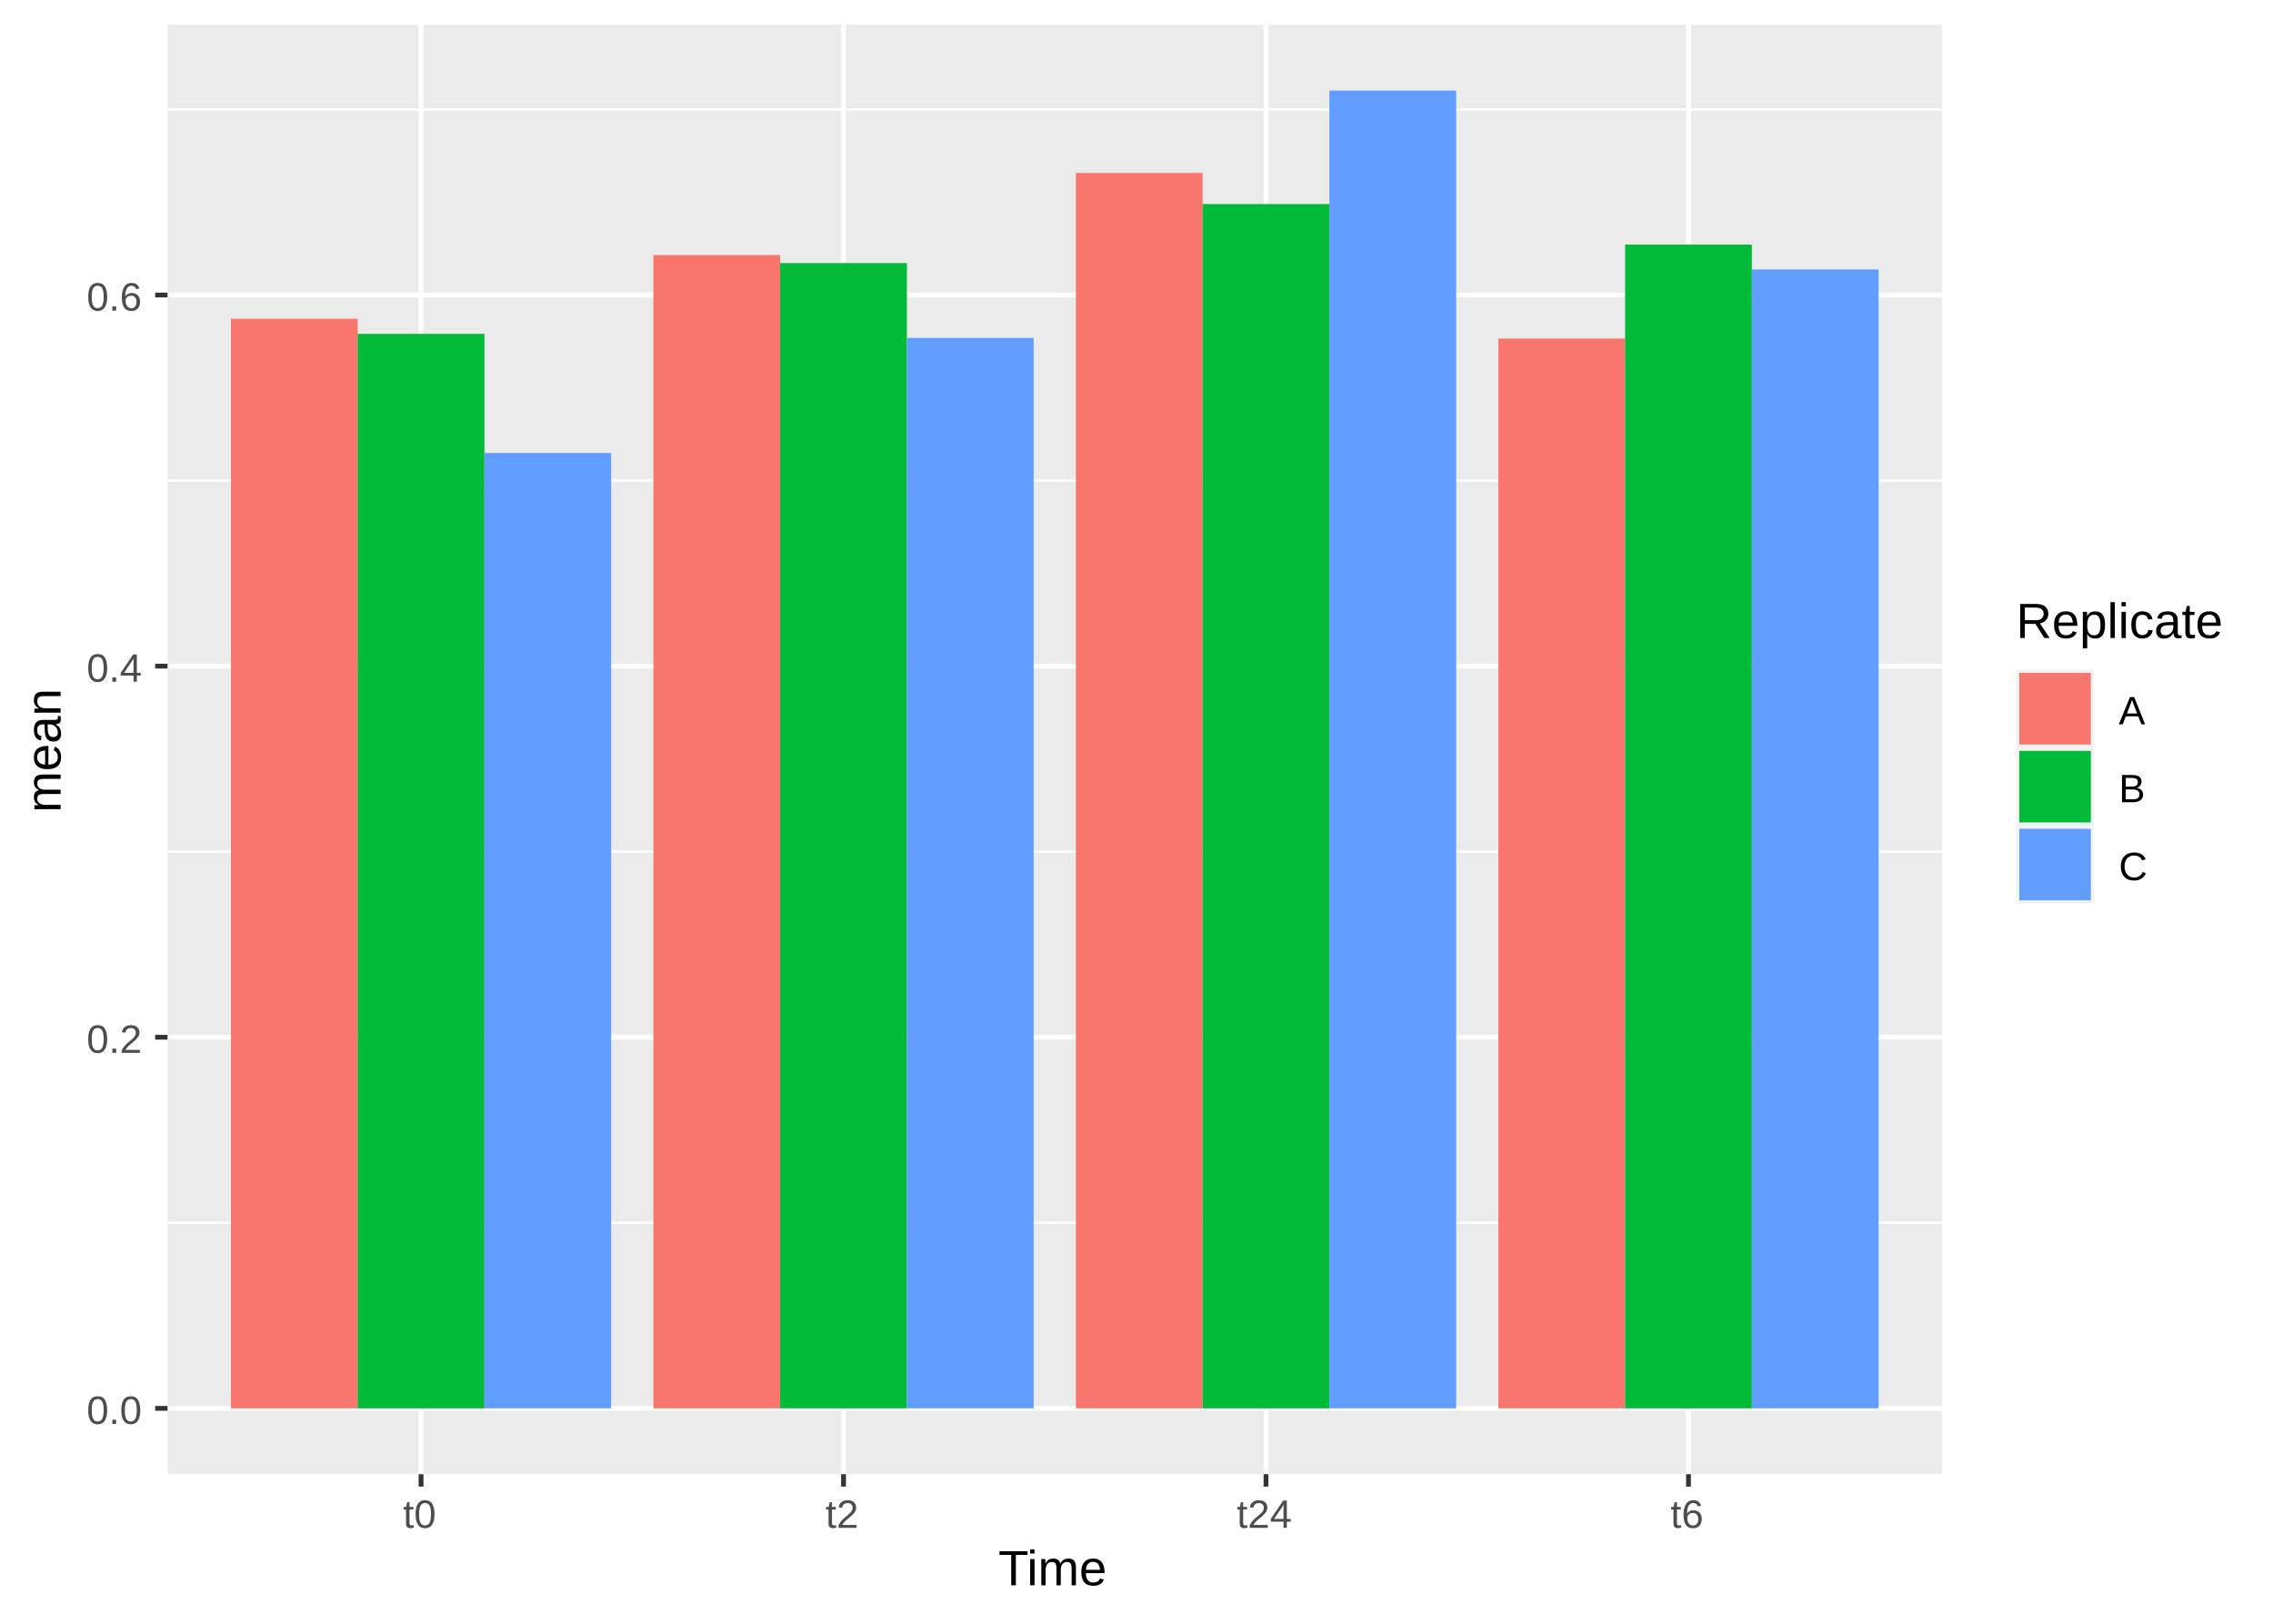 <?xml version="1.0" encoding="UTF-8"?>
<svg xmlns="http://www.w3.org/2000/svg" xmlns:xlink="http://www.w3.org/1999/xlink" width="504pt" height="360pt" viewBox="0 0 504 360" version="1.1">
<defs>
<g>
<symbol overflow="visible" id="glyph0-0">
<path style="stroke:none;" d="M 0.297 0 L 0.297 -5.859 L 2.625 -5.859 L 2.625 0 Z M 0.578 -0.297 L 2.344 -0.297 L 2.344 -5.578 L 0.578 -5.578 Z M 0.578 -0.297 "/>
</symbol>
<symbol overflow="visible" id="glyph0-1">
<path style="stroke:none;" d="M 4.547 -3.031 C 4.547 -2.445 4.488 -1.957 4.375 -1.562 C 4.27 -1.164 4.117 -0.844 3.922 -0.594 C 3.734 -0.352 3.508 -0.18 3.25 -0.078 C 3 0.023 2.727 0.078 2.438 0.078 C 2.145 0.078 1.867 0.023 1.609 -0.078 C 1.359 -0.18 1.141 -0.352 0.953 -0.594 C 0.766 -0.844 0.613 -1.164 0.5 -1.562 C 0.395 -1.957 0.344 -2.445 0.344 -3.031 C 0.344 -3.633 0.395 -4.133 0.5 -4.531 C 0.613 -4.938 0.766 -5.258 0.953 -5.5 C 1.141 -5.738 1.359 -5.906 1.609 -6 C 1.867 -6.094 2.156 -6.141 2.469 -6.141 C 2.75 -6.141 3.016 -6.094 3.266 -6 C 3.523 -5.906 3.75 -5.738 3.938 -5.5 C 4.125 -5.258 4.27 -4.938 4.375 -4.531 C 4.488 -4.133 4.547 -3.633 4.547 -3.031 Z M 3.766 -3.031 C 3.766 -3.508 3.734 -3.906 3.672 -4.219 C 3.617 -4.539 3.535 -4.797 3.422 -4.984 C 3.305 -5.18 3.164 -5.316 3 -5.391 C 2.844 -5.473 2.664 -5.516 2.469 -5.516 C 2.25 -5.516 2.055 -5.473 1.891 -5.391 C 1.723 -5.316 1.582 -5.18 1.469 -4.984 C 1.352 -4.797 1.266 -4.539 1.203 -4.219 C 1.148 -3.906 1.125 -3.508 1.125 -3.031 C 1.125 -2.562 1.148 -2.164 1.203 -1.844 C 1.266 -1.531 1.352 -1.273 1.469 -1.078 C 1.582 -0.891 1.719 -0.754 1.875 -0.672 C 2.039 -0.586 2.227 -0.547 2.438 -0.547 C 2.645 -0.547 2.828 -0.586 2.984 -0.672 C 3.148 -0.754 3.289 -0.891 3.406 -1.078 C 3.52 -1.273 3.609 -1.531 3.672 -1.844 C 3.734 -2.164 3.766 -2.562 3.766 -3.031 Z M 3.766 -3.031 "/>
</symbol>
<symbol overflow="visible" id="glyph0-2">
<path style="stroke:none;" d="M 0.797 0 L 0.797 -0.938 L 1.641 -0.938 L 1.641 0 Z M 0.797 0 "/>
</symbol>
<symbol overflow="visible" id="glyph0-3">
<path style="stroke:none;" d="M 0.438 0 L 0.438 -0.547 C 0.582 -0.879 0.758 -1.172 0.969 -1.422 C 1.188 -1.68 1.41 -1.914 1.641 -2.125 C 1.867 -2.332 2.098 -2.523 2.328 -2.703 C 2.555 -2.879 2.758 -3.055 2.938 -3.234 C 3.125 -3.41 3.273 -3.598 3.391 -3.797 C 3.504 -3.992 3.562 -4.211 3.562 -4.453 C 3.562 -4.629 3.535 -4.781 3.484 -4.906 C 3.43 -5.039 3.352 -5.148 3.25 -5.234 C 3.156 -5.328 3.039 -5.395 2.906 -5.438 C 2.77 -5.477 2.617 -5.5 2.453 -5.5 C 2.297 -5.5 2.148 -5.477 2.016 -5.438 C 1.879 -5.395 1.758 -5.332 1.656 -5.25 C 1.551 -5.164 1.461 -5.055 1.391 -4.922 C 1.328 -4.797 1.285 -4.648 1.266 -4.484 L 0.484 -4.562 C 0.504 -4.781 0.562 -4.984 0.656 -5.172 C 0.75 -5.359 0.879 -5.523 1.047 -5.672 C 1.211 -5.816 1.41 -5.93 1.641 -6.016 C 1.879 -6.098 2.148 -6.141 2.453 -6.141 C 2.754 -6.141 3.02 -6.102 3.25 -6.031 C 3.488 -5.957 3.688 -5.848 3.844 -5.703 C 4.008 -5.566 4.133 -5.395 4.219 -5.188 C 4.312 -4.988 4.359 -4.754 4.359 -4.484 C 4.359 -4.273 4.32 -4.078 4.25 -3.891 C 4.176 -3.711 4.078 -3.539 3.953 -3.375 C 3.828 -3.207 3.688 -3.047 3.531 -2.891 C 3.375 -2.742 3.207 -2.594 3.031 -2.438 C 2.852 -2.289 2.676 -2.145 2.5 -2 C 2.32 -1.863 2.156 -1.723 2 -1.578 C 1.844 -1.43 1.703 -1.281 1.578 -1.125 C 1.453 -0.977 1.359 -0.82 1.297 -0.656 L 4.453 -0.656 L 4.453 0 Z M 0.438 0 "/>
</symbol>
<symbol overflow="visible" id="glyph0-4">
<path style="stroke:none;" d="M 3.781 -1.375 L 3.781 0 L 3.047 0 L 3.047 -1.375 L 0.203 -1.375 L 0.203 -1.969 L 2.969 -6.047 L 3.781 -6.047 L 3.781 -1.984 L 4.641 -1.984 L 4.641 -1.375 Z M 3.047 -5.188 C 3.047 -5.164 3.035 -5.133 3.016 -5.094 C 2.992 -5.051 2.969 -5.004 2.938 -4.953 C 2.906 -4.898 2.875 -4.848 2.844 -4.797 C 2.812 -4.742 2.785 -4.703 2.766 -4.672 L 1.219 -2.391 C 1.195 -2.359 1.172 -2.32 1.141 -2.281 C 1.117 -2.25 1.094 -2.211 1.062 -2.172 C 1.039 -2.141 1.016 -2.102 0.984 -2.062 C 0.953 -2.031 0.93 -2.004 0.922 -1.984 L 3.047 -1.984 Z M 3.047 -5.188 "/>
</symbol>
<symbol overflow="visible" id="glyph0-5">
<path style="stroke:none;" d="M 4.5 -1.984 C 4.5 -1.68 4.457 -1.398 4.375 -1.141 C 4.289 -0.891 4.164 -0.672 4 -0.484 C 3.844 -0.305 3.641 -0.164 3.391 -0.062 C 3.148 0.031 2.867 0.078 2.547 0.078 C 2.191 0.078 1.883 0.016 1.625 -0.109 C 1.363 -0.242 1.145 -0.438 0.969 -0.688 C 0.789 -0.945 0.66 -1.258 0.578 -1.625 C 0.492 -2 0.453 -2.422 0.453 -2.891 C 0.453 -3.422 0.5 -3.891 0.594 -4.297 C 0.695 -4.703 0.836 -5.039 1.016 -5.312 C 1.203 -5.594 1.43 -5.801 1.703 -5.938 C 1.973 -6.07 2.273 -6.141 2.609 -6.141 C 2.816 -6.141 3.008 -6.117 3.188 -6.078 C 3.375 -6.035 3.539 -5.961 3.688 -5.859 C 3.832 -5.766 3.957 -5.641 4.062 -5.484 C 4.176 -5.328 4.27 -5.133 4.344 -4.906 L 3.594 -4.781 C 3.52 -5.039 3.395 -5.227 3.219 -5.344 C 3.039 -5.457 2.836 -5.516 2.609 -5.516 C 2.391 -5.516 2.191 -5.461 2.016 -5.359 C 1.848 -5.266 1.703 -5.117 1.578 -4.922 C 1.461 -4.723 1.375 -4.473 1.312 -4.172 C 1.25 -3.867 1.219 -3.516 1.219 -3.109 C 1.352 -3.367 1.547 -3.566 1.797 -3.703 C 2.055 -3.836 2.352 -3.906 2.688 -3.906 C 2.957 -3.906 3.203 -3.859 3.422 -3.766 C 3.648 -3.68 3.844 -3.555 4 -3.391 C 4.164 -3.223 4.289 -3.02 4.375 -2.781 C 4.457 -2.539 4.5 -2.273 4.5 -1.984 Z M 3.719 -1.953 C 3.719 -2.16 3.691 -2.348 3.641 -2.516 C 3.586 -2.68 3.508 -2.82 3.406 -2.938 C 3.301 -3.062 3.172 -3.156 3.016 -3.219 C 2.867 -3.281 2.695 -3.312 2.5 -3.312 C 2.363 -3.312 2.223 -3.289 2.078 -3.25 C 1.93 -3.207 1.801 -3.141 1.688 -3.047 C 1.57 -2.953 1.477 -2.828 1.406 -2.672 C 1.332 -2.523 1.297 -2.344 1.297 -2.125 C 1.297 -1.906 1.32 -1.695 1.375 -1.5 C 1.438 -1.312 1.52 -1.145 1.625 -1 C 1.727 -0.852 1.852 -0.738 2 -0.656 C 2.156 -0.57 2.332 -0.531 2.531 -0.531 C 2.719 -0.531 2.883 -0.562 3.031 -0.625 C 3.176 -0.695 3.301 -0.789 3.406 -0.906 C 3.508 -1.031 3.586 -1.18 3.641 -1.359 C 3.691 -1.535 3.719 -1.734 3.719 -1.953 Z M 3.719 -1.953 "/>
</symbol>
<symbol overflow="visible" id="glyph0-6">
<path style="stroke:none;" d="M 2.375 -0.031 C 2.258 0 2.141 0.02 2.016 0.031 C 1.898 0.051 1.758 0.062 1.594 0.062 C 0.977 0.062 0.672 -0.285 0.672 -0.984 L 0.672 -4.078 L 0.141 -4.078 L 0.141 -4.641 L 0.703 -4.641 L 0.922 -5.688 L 1.438 -5.688 L 1.438 -4.641 L 2.297 -4.641 L 2.297 -4.078 L 1.438 -4.078 L 1.438 -1.156 C 1.438 -0.926 1.473 -0.766 1.547 -0.672 C 1.617 -0.586 1.75 -0.547 1.938 -0.547 C 2.008 -0.547 2.078 -0.551 2.141 -0.562 C 2.211 -0.57 2.289 -0.586 2.375 -0.609 Z M 2.375 -0.031 "/>
</symbol>
<symbol overflow="visible" id="glyph0-7">
<path style="stroke:none;" d="M 5.016 0 L 4.328 -1.766 L 1.562 -1.766 L 0.875 0 L 0.016 0 L 2.484 -6.047 L 3.422 -6.047 L 5.844 0 Z M 3.297 -4.406 C 3.254 -4.52 3.211 -4.633 3.172 -4.75 C 3.129 -4.875 3.094 -4.984 3.062 -5.078 C 3.031 -5.172 3.004 -5.25 2.984 -5.312 C 2.961 -5.375 2.945 -5.414 2.938 -5.438 C 2.938 -5.414 2.926 -5.375 2.906 -5.312 C 2.883 -5.25 2.859 -5.164 2.828 -5.062 C 2.797 -4.969 2.758 -4.859 2.719 -4.734 C 2.676 -4.617 2.629 -4.508 2.578 -4.406 L 1.812 -2.406 L 4.078 -2.406 Z M 3.297 -4.406 "/>
</symbol>
<symbol overflow="visible" id="glyph0-8">
<path style="stroke:none;" d="M 5.406 -1.703 C 5.406 -1.398 5.344 -1.141 5.219 -0.922 C 5.102 -0.703 4.941 -0.523 4.734 -0.391 C 4.535 -0.254 4.301 -0.156 4.031 -0.094 C 3.758 -0.031 3.473 0 3.172 0 L 0.719 0 L 0.719 -6.047 L 2.922 -6.047 C 3.254 -6.047 3.551 -6.02 3.812 -5.969 C 4.082 -5.914 4.305 -5.828 4.484 -5.703 C 4.672 -5.586 4.812 -5.438 4.906 -5.25 C 5 -5.062 5.047 -4.836 5.047 -4.578 C 5.047 -4.41 5.02 -4.254 4.969 -4.109 C 4.926 -3.961 4.859 -3.828 4.766 -3.703 C 4.672 -3.578 4.551 -3.469 4.406 -3.375 C 4.258 -3.289 4.094 -3.227 3.906 -3.188 C 4.145 -3.164 4.359 -3.113 4.547 -3.031 C 4.734 -2.945 4.891 -2.836 5.016 -2.703 C 5.141 -2.578 5.234 -2.426 5.297 -2.25 C 5.367 -2.082 5.406 -1.898 5.406 -1.703 Z M 4.234 -4.484 C 4.234 -4.805 4.117 -5.035 3.891 -5.172 C 3.672 -5.316 3.348 -5.391 2.922 -5.391 L 1.547 -5.391 L 1.547 -3.484 L 2.922 -3.484 C 3.16 -3.484 3.363 -3.504 3.531 -3.547 C 3.695 -3.598 3.832 -3.664 3.938 -3.75 C 4.039 -3.844 4.113 -3.945 4.156 -4.062 C 4.207 -4.188 4.234 -4.328 4.234 -4.484 Z M 4.578 -1.766 C 4.578 -1.961 4.539 -2.129 4.469 -2.266 C 4.395 -2.398 4.289 -2.508 4.156 -2.594 C 4.031 -2.676 3.875 -2.738 3.688 -2.781 C 3.508 -2.82 3.305 -2.844 3.078 -2.844 L 1.547 -2.844 L 1.547 -0.656 L 3.141 -0.656 C 3.348 -0.656 3.539 -0.672 3.719 -0.703 C 3.895 -0.742 4.047 -0.805 4.172 -0.891 C 4.297 -0.973 4.395 -1.086 4.469 -1.234 C 4.539 -1.379 4.578 -1.555 4.578 -1.766 Z M 4.578 -1.766 "/>
</symbol>
<symbol overflow="visible" id="glyph0-9">
<path style="stroke:none;" d="M 3.406 -5.469 C 3.062 -5.469 2.754 -5.41 2.484 -5.297 C 2.223 -5.18 2.004 -5.02 1.828 -4.812 C 1.648 -4.602 1.516 -4.348 1.422 -4.047 C 1.328 -3.742 1.281 -3.41 1.281 -3.047 C 1.281 -2.691 1.328 -2.363 1.422 -2.062 C 1.523 -1.758 1.664 -1.5 1.844 -1.281 C 2.031 -1.062 2.258 -0.891 2.531 -0.766 C 2.801 -0.648 3.102 -0.594 3.438 -0.594 C 3.664 -0.594 3.879 -0.617 4.078 -0.672 C 4.273 -0.734 4.453 -0.82 4.609 -0.938 C 4.766 -1.051 4.898 -1.18 5.016 -1.328 C 5.141 -1.484 5.25 -1.656 5.344 -1.844 L 6.016 -1.516 C 5.91 -1.285 5.773 -1.07 5.609 -0.875 C 5.453 -0.688 5.266 -0.52 5.047 -0.375 C 4.828 -0.227 4.582 -0.113 4.312 -0.031 C 4.039 0.039 3.734 0.078 3.391 0.078 C 2.898 0.078 2.473 0.004 2.109 -0.141 C 1.742 -0.297 1.438 -0.516 1.188 -0.797 C 0.938 -1.078 0.75 -1.41 0.625 -1.797 C 0.508 -2.18 0.453 -2.598 0.453 -3.047 C 0.453 -3.523 0.516 -3.953 0.641 -4.328 C 0.773 -4.711 0.969 -5.035 1.219 -5.297 C 1.469 -5.566 1.773 -5.773 2.141 -5.922 C 2.504 -6.066 2.922 -6.141 3.391 -6.141 C 4.035 -6.141 4.57 -6.016 5 -5.766 C 5.438 -5.516 5.758 -5.141 5.969 -4.641 L 5.188 -4.391 C 5.125 -4.523 5.047 -4.656 4.953 -4.781 C 4.859 -4.914 4.738 -5.035 4.594 -5.141 C 4.445 -5.242 4.273 -5.32 4.078 -5.375 C 3.879 -5.438 3.656 -5.469 3.406 -5.469 Z M 3.406 -5.469 "/>
</symbol>
<symbol overflow="visible" id="glyph1-0">
<path style="stroke:none;" d="M 0.359 0 L 0.359 -7.328 L 3.281 -7.328 L 3.281 0 Z M 0.734 -0.359 L 2.922 -0.359 L 2.922 -6.969 L 0.734 -6.969 Z M 0.734 -0.359 "/>
</symbol>
<symbol overflow="visible" id="glyph1-1">
<path style="stroke:none;" d="M 3.875 -6.734 L 3.875 0 L 2.844 0 L 2.844 -6.734 L 0.25 -6.734 L 0.25 -7.562 L 6.469 -7.562 L 6.469 -6.734 Z M 3.875 -6.734 "/>
</symbol>
<symbol overflow="visible" id="glyph1-2">
<path style="stroke:none;" d="M 0.734 -7.047 L 0.734 -7.969 L 1.703 -7.969 L 1.703 -7.047 Z M 0.734 0 L 0.734 -5.812 L 1.703 -5.812 L 1.703 0 Z M 0.734 0 "/>
</symbol>
<symbol overflow="visible" id="glyph1-3">
<path style="stroke:none;" d="M 4.125 0 L 4.125 -3.688 C 4.125 -3.969 4.102 -4.203 4.062 -4.391 C 4.031 -4.578 3.973 -4.727 3.891 -4.844 C 3.805 -4.969 3.695 -5.051 3.562 -5.094 C 3.426 -5.145 3.258 -5.172 3.062 -5.172 C 2.852 -5.172 2.664 -5.129 2.5 -5.047 C 2.344 -4.973 2.203 -4.859 2.078 -4.703 C 1.961 -4.547 1.875 -4.352 1.812 -4.125 C 1.75 -3.906 1.719 -3.656 1.719 -3.375 L 1.719 0 L 0.766 0 L 0.766 -4.578 C 0.766 -4.691 0.758 -4.816 0.75 -4.953 C 0.75 -5.086 0.75 -5.211 0.75 -5.328 C 0.75 -5.453 0.742 -5.555 0.734 -5.641 C 0.734 -5.734 0.734 -5.789 0.734 -5.812 L 1.641 -5.812 C 1.648 -5.789 1.656 -5.738 1.656 -5.656 C 1.656 -5.582 1.656 -5.492 1.656 -5.391 C 1.664 -5.297 1.672 -5.191 1.672 -5.078 C 1.68 -4.973 1.688 -4.883 1.688 -4.812 L 1.703 -4.812 C 1.785 -4.988 1.875 -5.145 1.969 -5.281 C 2.07 -5.414 2.191 -5.531 2.328 -5.625 C 2.461 -5.719 2.617 -5.789 2.797 -5.844 C 2.973 -5.895 3.176 -5.922 3.406 -5.922 C 3.844 -5.922 4.188 -5.832 4.438 -5.656 C 4.695 -5.477 4.879 -5.195 4.984 -4.812 L 5 -4.812 C 5.082 -4.988 5.176 -5.145 5.281 -5.281 C 5.395 -5.414 5.52 -5.531 5.656 -5.625 C 5.801 -5.719 5.961 -5.789 6.141 -5.844 C 6.316 -5.895 6.52 -5.922 6.75 -5.922 C 7.051 -5.922 7.305 -5.879 7.516 -5.797 C 7.734 -5.723 7.91 -5.602 8.047 -5.438 C 8.18 -5.27 8.281 -5.055 8.344 -4.797 C 8.406 -4.535 8.438 -4.227 8.438 -3.875 L 8.438 0 L 7.484 0 L 7.484 -3.688 C 7.484 -3.969 7.461 -4.203 7.422 -4.391 C 7.391 -4.578 7.332 -4.727 7.25 -4.844 C 7.164 -4.969 7.055 -5.051 6.922 -5.094 C 6.785 -5.145 6.617 -5.172 6.422 -5.172 C 6.211 -5.172 6.023 -5.129 5.859 -5.047 C 5.703 -4.973 5.562 -4.859 5.438 -4.703 C 5.32 -4.555 5.234 -4.367 5.172 -4.141 C 5.109 -3.922 5.078 -3.664 5.078 -3.375 L 5.078 0 Z M 4.125 0 "/>
</symbol>
<symbol overflow="visible" id="glyph1-4">
<path style="stroke:none;" d="M 1.484 -2.703 C 1.484 -2.398 1.516 -2.117 1.578 -1.859 C 1.641 -1.609 1.734 -1.391 1.859 -1.203 C 1.992 -1.016 2.16 -0.867 2.359 -0.766 C 2.566 -0.672 2.816 -0.625 3.109 -0.625 C 3.523 -0.625 3.859 -0.707 4.109 -0.875 C 4.359 -1.039 4.531 -1.254 4.625 -1.516 L 5.469 -1.266 C 5.406 -1.109 5.316 -0.945 5.203 -0.781 C 5.098 -0.613 4.953 -0.461 4.766 -0.328 C 4.586 -0.203 4.363 -0.098 4.094 -0.016 C 3.82 0.066 3.492 0.109 3.109 0.109 C 2.242 0.109 1.586 -0.145 1.141 -0.656 C 0.691 -1.164 0.469 -1.926 0.469 -2.938 C 0.469 -3.488 0.535 -3.953 0.672 -4.328 C 0.805 -4.703 0.988 -5.008 1.219 -5.25 C 1.457 -5.488 1.734 -5.66 2.047 -5.766 C 2.367 -5.867 2.707 -5.922 3.062 -5.922 C 3.551 -5.922 3.957 -5.844 4.281 -5.688 C 4.613 -5.531 4.879 -5.312 5.078 -5.031 C 5.273 -4.75 5.414 -4.422 5.5 -4.047 C 5.582 -3.672 5.625 -3.266 5.625 -2.828 L 5.625 -2.703 Z M 4.625 -3.438 C 4.57 -4.051 4.414 -4.5 4.156 -4.781 C 3.906 -5.062 3.535 -5.203 3.047 -5.203 C 2.891 -5.203 2.723 -5.176 2.547 -5.125 C 2.367 -5.07 2.203 -4.977 2.047 -4.844 C 1.898 -4.719 1.773 -4.539 1.672 -4.312 C 1.566 -4.082 1.508 -3.789 1.5 -3.438 Z M 4.625 -3.438 "/>
</symbol>
<symbol overflow="visible" id="glyph1-5">
<path style="stroke:none;" d="M 6.25 0 L 4.281 -3.141 L 1.922 -3.141 L 1.922 0 L 0.906 0 L 0.906 -7.562 L 4.469 -7.562 C 4.895 -7.562 5.273 -7.508 5.609 -7.406 C 5.941 -7.312 6.219 -7.172 6.438 -6.984 C 6.664 -6.805 6.836 -6.582 6.953 -6.312 C 7.078 -6.039 7.141 -5.738 7.141 -5.406 C 7.141 -5.164 7.102 -4.926 7.031 -4.688 C 6.957 -4.457 6.844 -4.242 6.688 -4.047 C 6.539 -3.859 6.352 -3.691 6.125 -3.547 C 5.895 -3.41 5.613 -3.316 5.281 -3.266 L 7.438 0 Z M 6.109 -5.391 C 6.109 -5.617 6.066 -5.816 5.984 -5.984 C 5.898 -6.148 5.785 -6.289 5.641 -6.406 C 5.492 -6.52 5.312 -6.602 5.094 -6.656 C 4.875 -6.719 4.629 -6.75 4.359 -6.75 L 1.922 -6.75 L 1.922 -3.953 L 4.406 -3.953 C 4.695 -3.953 4.945 -3.988 5.156 -4.062 C 5.375 -4.133 5.551 -4.234 5.688 -4.359 C 5.832 -4.492 5.938 -4.648 6 -4.828 C 6.07 -5.004 6.109 -5.191 6.109 -5.391 Z M 6.109 -5.391 "/>
</symbol>
<symbol overflow="visible" id="glyph1-6">
<path style="stroke:none;" d="M 5.656 -2.938 C 5.656 -2.488 5.617 -2.078 5.547 -1.703 C 5.473 -1.336 5.352 -1.02 5.188 -0.75 C 5.02 -0.477 4.801 -0.266 4.531 -0.109 C 4.258 0.035 3.922 0.109 3.516 0.109 C 3.098 0.109 2.734 0.031 2.422 -0.125 C 2.109 -0.281 1.875 -0.539 1.719 -0.906 L 1.688 -0.906 C 1.688 -0.895 1.688 -0.859 1.688 -0.797 C 1.695 -0.742 1.703 -0.676 1.703 -0.594 C 1.703 -0.508 1.703 -0.41 1.703 -0.297 C 1.703 -0.191 1.703 -0.086 1.703 0.016 L 1.703 2.281 L 0.734 2.281 L 0.734 -4.625 C 0.734 -4.758 0.734 -4.891 0.734 -5.016 C 0.734 -5.148 0.727 -5.27 0.719 -5.375 C 0.719 -5.477 0.719 -5.566 0.719 -5.641 C 0.719 -5.723 0.711 -5.781 0.703 -5.812 L 1.641 -5.812 C 1.648 -5.801 1.656 -5.766 1.656 -5.703 C 1.664 -5.641 1.672 -5.562 1.672 -5.469 C 1.68 -5.375 1.688 -5.273 1.688 -5.172 C 1.695 -5.066 1.703 -4.969 1.703 -4.875 L 1.719 -4.875 C 1.812 -5.062 1.914 -5.219 2.031 -5.344 C 2.145 -5.477 2.273 -5.586 2.422 -5.672 C 2.566 -5.754 2.727 -5.812 2.906 -5.844 C 3.094 -5.883 3.297 -5.906 3.516 -5.906 C 3.922 -5.906 4.258 -5.832 4.531 -5.688 C 4.801 -5.551 5.02 -5.352 5.188 -5.094 C 5.352 -4.832 5.473 -4.52 5.547 -4.156 C 5.617 -3.789 5.656 -3.383 5.656 -2.938 Z M 4.641 -2.906 C 4.641 -3.27 4.617 -3.586 4.578 -3.859 C 4.535 -4.141 4.457 -4.375 4.344 -4.562 C 4.238 -4.758 4.098 -4.91 3.922 -5.016 C 3.754 -5.117 3.535 -5.172 3.266 -5.172 C 3.055 -5.172 2.852 -5.141 2.656 -5.078 C 2.469 -5.016 2.301 -4.895 2.156 -4.719 C 2.02 -4.551 1.91 -4.316 1.828 -4.016 C 1.742 -3.711 1.703 -3.32 1.703 -2.844 C 1.703 -2.426 1.734 -2.07 1.797 -1.781 C 1.867 -1.5 1.969 -1.27 2.094 -1.094 C 2.227 -0.926 2.395 -0.801 2.594 -0.719 C 2.789 -0.645 3.016 -0.609 3.266 -0.609 C 3.523 -0.609 3.742 -0.66 3.922 -0.766 C 4.098 -0.867 4.238 -1.02 4.344 -1.219 C 4.457 -1.414 4.535 -1.656 4.578 -1.938 C 4.617 -2.219 4.641 -2.539 4.641 -2.906 Z M 4.641 -2.906 "/>
</symbol>
<symbol overflow="visible" id="glyph1-7">
<path style="stroke:none;" d="M 0.734 0 L 0.734 -7.969 L 1.703 -7.969 L 1.703 0 Z M 0.734 0 "/>
</symbol>
<symbol overflow="visible" id="glyph1-8">
<path style="stroke:none;" d="M 1.484 -2.938 C 1.484 -2.602 1.504 -2.297 1.547 -2.016 C 1.598 -1.734 1.68 -1.488 1.797 -1.281 C 1.91 -1.082 2.062 -0.926 2.25 -0.812 C 2.438 -0.707 2.664 -0.656 2.938 -0.656 C 3.281 -0.656 3.566 -0.75 3.797 -0.938 C 4.035 -1.125 4.18 -1.41 4.234 -1.797 L 5.203 -1.734 C 5.172 -1.492 5.102 -1.258 5 -1.031 C 4.895 -0.812 4.75 -0.617 4.562 -0.453 C 4.375 -0.285 4.145 -0.148 3.875 -0.047 C 3.613 0.055 3.312 0.109 2.969 0.109 C 2.508 0.109 2.117 0.031 1.797 -0.125 C 1.484 -0.281 1.227 -0.492 1.031 -0.766 C 0.832 -1.035 0.688 -1.352 0.594 -1.719 C 0.508 -2.082 0.469 -2.477 0.469 -2.906 C 0.469 -3.301 0.5 -3.645 0.562 -3.938 C 0.625 -4.238 0.711 -4.5 0.828 -4.719 C 0.953 -4.945 1.094 -5.133 1.25 -5.281 C 1.406 -5.438 1.57 -5.562 1.75 -5.656 C 1.938 -5.75 2.129 -5.816 2.328 -5.859 C 2.535 -5.898 2.742 -5.922 2.953 -5.922 C 3.285 -5.922 3.578 -5.875 3.828 -5.781 C 4.086 -5.695 4.305 -5.578 4.484 -5.422 C 4.672 -5.266 4.82 -5.078 4.938 -4.859 C 5.051 -4.648 5.129 -4.426 5.172 -4.188 L 4.188 -4.109 C 4.133 -4.43 4.004 -4.688 3.797 -4.875 C 3.598 -5.062 3.312 -5.156 2.938 -5.156 C 2.656 -5.156 2.422 -5.109 2.234 -5.016 C 2.055 -4.93 1.91 -4.797 1.797 -4.609 C 1.68 -4.422 1.598 -4.188 1.547 -3.906 C 1.504 -3.633 1.484 -3.312 1.484 -2.938 Z M 1.484 -2.938 "/>
</symbol>
<symbol overflow="visible" id="glyph1-9">
<path style="stroke:none;" d="M 2.219 0.109 C 1.633 0.109 1.195 -0.039 0.906 -0.344 C 0.613 -0.656 0.469 -1.082 0.469 -1.625 C 0.469 -2.008 0.539 -2.32 0.688 -2.562 C 0.832 -2.812 1.02 -3.004 1.25 -3.141 C 1.488 -3.285 1.758 -3.383 2.062 -3.438 C 2.363 -3.488 2.664 -3.52 2.969 -3.531 L 4.281 -3.547 L 4.281 -3.859 C 4.281 -4.098 4.254 -4.301 4.203 -4.469 C 4.148 -4.645 4.07 -4.781 3.969 -4.875 C 3.863 -4.977 3.734 -5.055 3.578 -5.109 C 3.43 -5.16 3.25 -5.188 3.031 -5.188 C 2.844 -5.188 2.672 -5.172 2.516 -5.141 C 2.367 -5.117 2.238 -5.07 2.125 -5 C 2.02 -4.926 1.93 -4.828 1.859 -4.703 C 1.797 -4.586 1.754 -4.441 1.734 -4.266 L 0.719 -4.344 C 0.758 -4.57 0.828 -4.781 0.922 -4.969 C 1.023 -5.164 1.172 -5.332 1.359 -5.469 C 1.547 -5.613 1.773 -5.723 2.047 -5.797 C 2.328 -5.879 2.664 -5.922 3.062 -5.922 C 3.789 -5.922 4.336 -5.754 4.703 -5.422 C 5.078 -5.086 5.266 -4.602 5.266 -3.969 L 5.266 -1.469 C 5.266 -1.176 5.301 -0.957 5.375 -0.812 C 5.445 -0.664 5.586 -0.594 5.797 -0.594 C 5.848 -0.594 5.898 -0.598 5.953 -0.609 C 6.016 -0.617 6.07 -0.629 6.125 -0.641 L 6.125 -0.031 C 6 0 5.875 0.02 5.75 0.031 C 5.633 0.039 5.508 0.047 5.375 0.047 C 5.188 0.047 5.023 0.023 4.891 -0.016 C 4.766 -0.066 4.66 -0.141 4.578 -0.234 C 4.492 -0.336 4.43 -0.461 4.391 -0.609 C 4.348 -0.754 4.32 -0.922 4.312 -1.109 L 4.281 -1.109 C 4.176 -0.922 4.062 -0.75 3.938 -0.594 C 3.812 -0.445 3.664 -0.32 3.5 -0.219 C 3.344 -0.113 3.156 -0.035 2.938 0.016 C 2.727 0.078 2.488 0.109 2.219 0.109 Z M 2.438 -0.625 C 2.75 -0.625 3.02 -0.676 3.25 -0.781 C 3.477 -0.895 3.672 -1.039 3.828 -1.219 C 3.984 -1.395 4.098 -1.586 4.172 -1.797 C 4.242 -2.004 4.281 -2.203 4.281 -2.391 L 4.281 -2.875 L 3.219 -2.844 C 2.988 -2.844 2.766 -2.828 2.547 -2.797 C 2.336 -2.766 2.148 -2.703 1.984 -2.609 C 1.828 -2.523 1.703 -2.398 1.609 -2.234 C 1.516 -2.078 1.469 -1.867 1.469 -1.609 C 1.469 -1.297 1.551 -1.051 1.719 -0.875 C 1.883 -0.707 2.125 -0.625 2.438 -0.625 Z M 2.438 -0.625 "/>
</symbol>
<symbol overflow="visible" id="glyph1-10">
<path style="stroke:none;" d="M 2.969 -0.047 C 2.82 -0.004 2.672 0.023 2.516 0.047 C 2.367 0.078 2.195 0.094 2 0.094 C 1.227 0.094 0.844 -0.348 0.844 -1.234 L 0.844 -5.109 L 0.172 -5.109 L 0.172 -5.812 L 0.875 -5.812 L 1.156 -7.109 L 1.812 -7.109 L 1.812 -5.812 L 2.875 -5.812 L 2.875 -5.109 L 1.812 -5.109 L 1.812 -1.438 C 1.812 -1.156 1.852 -0.957 1.938 -0.844 C 2.031 -0.738 2.191 -0.688 2.422 -0.688 C 2.516 -0.688 2.602 -0.691 2.688 -0.703 C 2.77 -0.711 2.863 -0.727 2.969 -0.75 Z M 2.969 -0.047 "/>
</symbol>
<symbol overflow="visible" id="glyph2-0">
<path style="stroke:none;" d="M 0 -0.359 L -7.328 -0.359 L -7.328 -3.281 L 0 -3.281 Z M -0.359 -0.734 L -0.359 -2.922 L -6.969 -2.922 L -6.969 -0.734 Z M -0.359 -0.734 "/>
</symbol>
<symbol overflow="visible" id="glyph2-1">
<path style="stroke:none;" d="M 0 -4.125 L -3.688 -4.125 C -3.969 -4.125 -4.203 -4.102 -4.391 -4.062 C -4.578 -4.031 -4.727 -3.973 -4.844 -3.891 C -4.969 -3.805 -5.051 -3.695 -5.094 -3.562 C -5.145 -3.426 -5.172 -3.258 -5.172 -3.062 C -5.172 -2.852 -5.129 -2.664 -5.047 -2.5 C -4.973 -2.344 -4.859 -2.203 -4.703 -2.078 C -4.547 -1.961 -4.352 -1.875 -4.125 -1.812 C -3.906 -1.75 -3.656 -1.719 -3.375 -1.719 L 0 -1.719 L 0 -0.766 L -4.578 -0.766 C -4.691 -0.766 -4.816 -0.758 -4.953 -0.75 C -5.086 -0.75 -5.211 -0.75 -5.328 -0.75 C -5.453 -0.75 -5.555 -0.742 -5.641 -0.734 C -5.734 -0.734 -5.789 -0.734 -5.812 -0.734 L -5.812 -1.641 C -5.789 -1.648 -5.738 -1.656 -5.656 -1.656 C -5.582 -1.656 -5.492 -1.656 -5.391 -1.656 C -5.297 -1.664 -5.191 -1.672 -5.078 -1.672 C -4.973 -1.68 -4.883 -1.688 -4.812 -1.688 L -4.812 -1.703 C -4.988 -1.785 -5.145 -1.875 -5.281 -1.969 C -5.414 -2.07 -5.531 -2.191 -5.625 -2.328 C -5.719 -2.461 -5.789 -2.617 -5.844 -2.797 C -5.895 -2.973 -5.922 -3.176 -5.922 -3.406 C -5.922 -3.844 -5.832 -4.188 -5.656 -4.438 C -5.477 -4.695 -5.195 -4.879 -4.812 -4.984 L -4.812 -5 C -4.988 -5.082 -5.145 -5.176 -5.281 -5.281 C -5.414 -5.395 -5.531 -5.52 -5.625 -5.656 C -5.719 -5.801 -5.789 -5.961 -5.844 -6.141 C -5.895 -6.316 -5.922 -6.52 -5.922 -6.75 C -5.922 -7.051 -5.879 -7.305 -5.797 -7.516 C -5.723 -7.734 -5.602 -7.91 -5.438 -8.047 C -5.27 -8.18 -5.055 -8.281 -4.797 -8.344 C -4.535 -8.406 -4.227 -8.438 -3.875 -8.438 L 0 -8.438 L 0 -7.484 L -3.688 -7.484 C -3.969 -7.484 -4.203 -7.461 -4.391 -7.422 C -4.578 -7.391 -4.727 -7.332 -4.844 -7.25 C -4.969 -7.164 -5.051 -7.055 -5.094 -6.922 C -5.145 -6.785 -5.172 -6.617 -5.172 -6.422 C -5.172 -6.211 -5.129 -6.023 -5.047 -5.859 C -4.973 -5.703 -4.859 -5.562 -4.703 -5.438 C -4.555 -5.32 -4.367 -5.234 -4.141 -5.172 C -3.922 -5.109 -3.664 -5.078 -3.375 -5.078 L 0 -5.078 Z M 0 -4.125 "/>
</symbol>
<symbol overflow="visible" id="glyph2-2">
<path style="stroke:none;" d="M -2.703 -1.484 C -2.398 -1.484 -2.117 -1.516 -1.859 -1.578 C -1.609 -1.641 -1.391 -1.734 -1.203 -1.859 C -1.016 -1.992 -0.867 -2.16 -0.766 -2.359 C -0.672 -2.566 -0.625 -2.816 -0.625 -3.109 C -0.625 -3.523 -0.707 -3.859 -0.875 -4.109 C -1.039 -4.359 -1.254 -4.531 -1.516 -4.625 L -1.266 -5.469 C -1.109 -5.406 -0.945 -5.316 -0.781 -5.203 C -0.613 -5.098 -0.461 -4.953 -0.328 -4.766 C -0.203 -4.586 -0.098 -4.363 -0.016 -4.094 C 0.066 -3.82 0.109 -3.492 0.109 -3.109 C 0.109 -2.242 -0.145 -1.586 -0.656 -1.141 C -1.164 -0.691 -1.926 -0.469 -2.938 -0.469 C -3.488 -0.469 -3.953 -0.535 -4.328 -0.672 C -4.703 -0.805 -5.008 -0.988 -5.25 -1.219 C -5.488 -1.457 -5.66 -1.734 -5.766 -2.047 C -5.867 -2.367 -5.922 -2.707 -5.922 -3.062 C -5.922 -3.551 -5.844 -3.957 -5.688 -4.281 C -5.531 -4.613 -5.312 -4.879 -5.031 -5.078 C -4.75 -5.273 -4.422 -5.414 -4.047 -5.5 C -3.672 -5.582 -3.266 -5.625 -2.828 -5.625 L -2.703 -5.625 Z M -3.438 -4.625 C -4.051 -4.57 -4.5 -4.414 -4.781 -4.156 C -5.062 -3.906 -5.203 -3.535 -5.203 -3.047 C -5.203 -2.891 -5.176 -2.723 -5.125 -2.547 C -5.07 -2.367 -4.977 -2.203 -4.844 -2.047 C -4.719 -1.898 -4.539 -1.773 -4.312 -1.672 C -4.082 -1.566 -3.789 -1.508 -3.438 -1.5 Z M -3.438 -4.625 "/>
</symbol>
<symbol overflow="visible" id="glyph2-3">
<path style="stroke:none;" d="M 0.109 -2.219 C 0.109 -1.633 -0.039 -1.195 -0.344 -0.906 C -0.656 -0.613 -1.082 -0.469 -1.625 -0.469 C -2.008 -0.469 -2.32 -0.539 -2.562 -0.688 C -2.812 -0.832 -3.004 -1.02 -3.141 -1.25 C -3.285 -1.488 -3.383 -1.758 -3.438 -2.062 C -3.488 -2.363 -3.52 -2.664 -3.531 -2.969 L -3.547 -4.281 L -3.859 -4.281 C -4.098 -4.281 -4.301 -4.254 -4.469 -4.203 C -4.645 -4.148 -4.781 -4.07 -4.875 -3.969 C -4.977 -3.863 -5.055 -3.734 -5.109 -3.578 C -5.16 -3.43 -5.188 -3.25 -5.188 -3.031 C -5.188 -2.844 -5.172 -2.672 -5.141 -2.516 C -5.117 -2.367 -5.07 -2.238 -5 -2.125 C -4.926 -2.02 -4.828 -1.93 -4.703 -1.859 C -4.586 -1.797 -4.441 -1.754 -4.266 -1.734 L -4.344 -0.719 C -4.57 -0.758 -4.781 -0.828 -4.969 -0.922 C -5.164 -1.023 -5.332 -1.172 -5.469 -1.359 C -5.613 -1.547 -5.723 -1.773 -5.797 -2.047 C -5.879 -2.328 -5.922 -2.664 -5.922 -3.062 C -5.922 -3.789 -5.754 -4.336 -5.422 -4.703 C -5.086 -5.078 -4.602 -5.266 -3.969 -5.266 L -1.469 -5.266 C -1.176 -5.266 -0.957 -5.301 -0.812 -5.375 C -0.664 -5.445 -0.594 -5.586 -0.594 -5.797 C -0.594 -5.848 -0.598 -5.898 -0.609 -5.953 C -0.617 -6.016 -0.629 -6.07 -0.641 -6.125 L -0.031 -6.125 C 0 -6 0.02 -5.875 0.031 -5.75 C 0.039 -5.633 0.047 -5.508 0.047 -5.375 C 0.047 -5.188 0.023 -5.023 -0.016 -4.891 C -0.066 -4.766 -0.141 -4.66 -0.234 -4.578 C -0.336 -4.492 -0.461 -4.43 -0.609 -4.391 C -0.754 -4.348 -0.922 -4.32 -1.109 -4.312 L -1.109 -4.281 C -0.922 -4.176 -0.75 -4.062 -0.594 -3.938 C -0.445 -3.812 -0.32 -3.664 -0.219 -3.5 C -0.113 -3.344 -0.035 -3.156 0.016 -2.938 C 0.078 -2.727 0.109 -2.488 0.109 -2.219 Z M -0.625 -2.438 C -0.625 -2.75 -0.676 -3.02 -0.781 -3.25 C -0.895 -3.477 -1.039 -3.672 -1.219 -3.828 C -1.395 -3.984 -1.586 -4.098 -1.797 -4.172 C -2.004 -4.242 -2.203 -4.281 -2.391 -4.281 L -2.875 -4.281 L -2.844 -3.219 C -2.844 -2.988 -2.828 -2.766 -2.797 -2.547 C -2.766 -2.336 -2.703 -2.148 -2.609 -1.984 C -2.523 -1.828 -2.398 -1.703 -2.234 -1.609 C -2.078 -1.516 -1.867 -1.469 -1.609 -1.469 C -1.297 -1.469 -1.051 -1.551 -0.875 -1.719 C -0.707 -1.883 -0.625 -2.125 -0.625 -2.438 Z M -0.625 -2.438 "/>
</symbol>
<symbol overflow="visible" id="glyph2-4">
<path style="stroke:none;" d="M 0 -4.438 L -3.688 -4.438 C -3.969 -4.438 -4.203 -4.414 -4.391 -4.375 C -4.578 -4.332 -4.727 -4.266 -4.844 -4.172 C -4.969 -4.078 -5.051 -3.953 -5.094 -3.797 C -5.145 -3.648 -5.172 -3.461 -5.172 -3.234 C -5.172 -3.004 -5.129 -2.797 -5.047 -2.609 C -4.973 -2.43 -4.859 -2.273 -4.703 -2.141 C -4.547 -2.004 -4.352 -1.898 -4.125 -1.828 C -3.906 -1.766 -3.656 -1.734 -3.375 -1.734 L 0 -1.734 L 0 -0.766 L -4.578 -0.766 C -4.691 -0.766 -4.816 -0.758 -4.953 -0.75 C -5.086 -0.75 -5.211 -0.75 -5.328 -0.75 C -5.453 -0.75 -5.555 -0.742 -5.641 -0.734 C -5.734 -0.734 -5.789 -0.734 -5.812 -0.734 L -5.812 -1.641 C -5.789 -1.648 -5.738 -1.656 -5.656 -1.656 C -5.582 -1.656 -5.492 -1.656 -5.391 -1.656 C -5.297 -1.664 -5.191 -1.672 -5.078 -1.672 C -4.973 -1.68 -4.883 -1.688 -4.812 -1.688 L -4.812 -1.703 C -4.988 -1.797 -5.145 -1.895 -5.281 -2 C -5.414 -2.113 -5.531 -2.242 -5.625 -2.391 C -5.719 -2.535 -5.789 -2.703 -5.844 -2.891 C -5.895 -3.086 -5.922 -3.312 -5.922 -3.562 C -5.922 -3.883 -5.879 -4.16 -5.797 -4.391 C -5.723 -4.629 -5.602 -4.82 -5.438 -4.969 C -5.27 -5.113 -5.055 -5.223 -4.797 -5.297 C -4.535 -5.367 -4.227 -5.406 -3.875 -5.406 L 0 -5.406 Z M 0 -4.438 "/>
</symbol>
</g>
<clipPath id="clip1">
  <path d="M 37.152 5.48 L 430.605 5.48 L 430.605 326.852 L 37.152 326.852 Z M 37.152 5.48 "/>
</clipPath>
<clipPath id="clip2">
  <path d="M 37.152 270 L 430.605 270 L 430.605 272 L 37.152 272 Z M 37.152 270 "/>
</clipPath>
<clipPath id="clip3">
  <path d="M 37.152 188 L 430.605 188 L 430.605 190 L 37.152 190 Z M 37.152 188 "/>
</clipPath>
<clipPath id="clip4">
  <path d="M 37.152 106 L 430.605 106 L 430.605 107 L 37.152 107 Z M 37.152 106 "/>
</clipPath>
<clipPath id="clip5">
  <path d="M 37.152 24 L 430.605 24 L 430.605 25 L 37.152 25 Z M 37.152 24 "/>
</clipPath>
<clipPath id="clip6">
  <path d="M 37.152 311 L 430.605 311 L 430.605 313 L 37.152 313 Z M 37.152 311 "/>
</clipPath>
<clipPath id="clip7">
  <path d="M 37.152 229 L 430.605 229 L 430.605 231 L 37.152 231 Z M 37.152 229 "/>
</clipPath>
<clipPath id="clip8">
  <path d="M 37.152 147 L 430.605 147 L 430.605 149 L 37.152 149 Z M 37.152 147 "/>
</clipPath>
<clipPath id="clip9">
  <path d="M 37.152 64 L 430.605 64 L 430.605 66 L 37.152 66 Z M 37.152 64 "/>
</clipPath>
<clipPath id="clip10">
  <path d="M 92 5.48 L 94 5.48 L 94 326.852 L 92 326.852 Z M 92 5.48 "/>
</clipPath>
<clipPath id="clip11">
  <path d="M 186 5.48 L 188 5.48 L 188 326.852 L 186 326.852 Z M 186 5.48 "/>
</clipPath>
<clipPath id="clip12">
  <path d="M 280 5.48 L 282 5.48 L 282 326.852 L 280 326.852 Z M 280 5.48 "/>
</clipPath>
<clipPath id="clip13">
  <path d="M 373 5.48 L 375 5.48 L 375 326.852 L 373 326.852 Z M 373 5.48 "/>
</clipPath>
</defs>
<g id="surface1072">
<rect x="0" y="0" width="504" height="360" style="fill:rgb(100%,100%,100%);fill-opacity:1;stroke:none;"/>
<rect x="0" y="0" width="504" height="360" style="fill:rgb(100%,100%,100%);fill-opacity:1;stroke:none;"/>
<path style="fill:none;stroke-width:1.067;stroke-linecap:round;stroke-linejoin:round;stroke:rgb(100%,100%,100%);stroke-opacity:1;stroke-miterlimit:10;" d="M 0 360 L 504 360 L 504 0 L 0 0 Z M 0 360 "/>
<g clip-path="url(#clip1)" clip-rule="nonzero">
<path style=" stroke:none;fill-rule:nonzero;fill:rgb(92.157%,92.157%,92.157%);fill-opacity:1;" d="M 37.152 326.848 L 430.605 326.848 L 430.605 5.477 L 37.152 5.477 Z M 37.152 326.848 "/>
</g>
<g clip-path="url(#clip2)" clip-rule="nonzero">
<path style="fill:none;stroke-width:0.533;stroke-linecap:butt;stroke-linejoin:round;stroke:rgb(100%,100%,100%);stroke-opacity:1;stroke-miterlimit:10;" d="M 37.152 271.102 L 430.602 271.102 "/>
</g>
<g clip-path="url(#clip3)" clip-rule="nonzero">
<path style="fill:none;stroke-width:0.533;stroke-linecap:butt;stroke-linejoin:round;stroke:rgb(100%,100%,100%);stroke-opacity:1;stroke-miterlimit:10;" d="M 37.152 188.824 L 430.602 188.824 "/>
</g>
<g clip-path="url(#clip4)" clip-rule="nonzero">
<path style="fill:none;stroke-width:0.533;stroke-linecap:butt;stroke-linejoin:round;stroke:rgb(100%,100%,100%);stroke-opacity:1;stroke-miterlimit:10;" d="M 37.152 106.543 L 430.602 106.543 "/>
</g>
<g clip-path="url(#clip5)" clip-rule="nonzero">
<path style="fill:none;stroke-width:0.533;stroke-linecap:butt;stroke-linejoin:round;stroke:rgb(100%,100%,100%);stroke-opacity:1;stroke-miterlimit:10;" d="M 37.152 24.266 L 430.602 24.266 "/>
</g>
<g clip-path="url(#clip6)" clip-rule="nonzero">
<path style="fill:none;stroke-width:1.067;stroke-linecap:butt;stroke-linejoin:round;stroke:rgb(100%,100%,100%);stroke-opacity:1;stroke-miterlimit:10;" d="M 37.152 312.242 L 430.602 312.242 "/>
</g>
<g clip-path="url(#clip7)" clip-rule="nonzero">
<path style="fill:none;stroke-width:1.067;stroke-linecap:butt;stroke-linejoin:round;stroke:rgb(100%,100%,100%);stroke-opacity:1;stroke-miterlimit:10;" d="M 37.152 229.961 L 430.602 229.961 "/>
</g>
<g clip-path="url(#clip8)" clip-rule="nonzero">
<path style="fill:none;stroke-width:1.067;stroke-linecap:butt;stroke-linejoin:round;stroke:rgb(100%,100%,100%);stroke-opacity:1;stroke-miterlimit:10;" d="M 37.152 147.684 L 430.602 147.684 "/>
</g>
<g clip-path="url(#clip9)" clip-rule="nonzero">
<path style="fill:none;stroke-width:1.067;stroke-linecap:butt;stroke-linejoin:round;stroke:rgb(100%,100%,100%);stroke-opacity:1;stroke-miterlimit:10;" d="M 37.152 65.402 L 430.602 65.402 "/>
</g>
<g clip-path="url(#clip10)" clip-rule="nonzero">
<path style="fill:none;stroke-width:1.067;stroke-linecap:butt;stroke-linejoin:round;stroke:rgb(100%,100%,100%);stroke-opacity:1;stroke-miterlimit:10;" d="M 93.359 326.848 L 93.359 5.48 "/>
</g>
<g clip-path="url(#clip11)" clip-rule="nonzero">
<path style="fill:none;stroke-width:1.067;stroke-linecap:butt;stroke-linejoin:round;stroke:rgb(100%,100%,100%);stroke-opacity:1;stroke-miterlimit:10;" d="M 187.039 326.848 L 187.039 5.48 "/>
</g>
<g clip-path="url(#clip12)" clip-rule="nonzero">
<path style="fill:none;stroke-width:1.067;stroke-linecap:butt;stroke-linejoin:round;stroke:rgb(100%,100%,100%);stroke-opacity:1;stroke-miterlimit:10;" d="M 280.715 326.848 L 280.715 5.48 "/>
</g>
<g clip-path="url(#clip13)" clip-rule="nonzero">
<path style="fill:none;stroke-width:1.067;stroke-linecap:butt;stroke-linejoin:round;stroke:rgb(100%,100%,100%);stroke-opacity:1;stroke-miterlimit:10;" d="M 374.395 326.848 L 374.395 5.48 "/>
</g>
<path style=" stroke:none;fill-rule:nonzero;fill:rgb(97.255%,46.275%,42.745%);fill-opacity:1;" d="M 51.203 312.242 L 79.309 312.242 L 79.309 70.672 L 51.203 70.672 Z M 51.203 312.242 "/>
<path style=" stroke:none;fill-rule:nonzero;fill:rgb(0%,72.941%,21.961%);fill-opacity:1;" d="M 79.305 312.242 L 107.41 312.242 L 107.41 74.02 L 79.305 74.02 Z M 79.305 312.242 "/>
<path style=" stroke:none;fill-rule:nonzero;fill:rgb(38.039%,61.176%,100%);fill-opacity:1;" d="M 107.41 312.242 L 135.516 312.242 L 135.516 100.434 L 107.41 100.434 Z M 107.41 312.242 "/>
<path style=" stroke:none;fill-rule:nonzero;fill:rgb(97.255%,46.275%,42.745%);fill-opacity:1;" d="M 144.883 312.242 L 172.988 312.242 L 172.988 56.547 L 144.883 56.547 Z M 144.883 312.242 "/>
<path style=" stroke:none;fill-rule:nonzero;fill:rgb(0%,72.941%,21.961%);fill-opacity:1;" d="M 172.984 312.242 L 201.09 312.242 L 201.09 58.328 L 172.984 58.328 Z M 172.984 312.242 "/>
<path style=" stroke:none;fill-rule:nonzero;fill:rgb(38.039%,61.176%,100%);fill-opacity:1;" d="M 201.09 312.242 L 229.195 312.242 L 229.195 74.926 L 201.09 74.926 Z M 201.09 312.242 "/>
<path style=" stroke:none;fill-rule:nonzero;fill:rgb(97.255%,46.275%,42.745%);fill-opacity:1;" d="M 238.562 312.242 L 266.668 312.242 L 266.668 38.348 L 238.562 38.348 Z M 238.562 312.242 "/>
<path style=" stroke:none;fill-rule:nonzero;fill:rgb(0%,72.941%,21.961%);fill-opacity:1;" d="M 266.664 312.242 L 294.77 312.242 L 294.77 45.242 L 266.664 45.242 Z M 266.664 312.242 "/>
<path style=" stroke:none;fill-rule:nonzero;fill:rgb(38.039%,61.176%,100%);fill-opacity:1;" d="M 294.77 312.242 L 322.875 312.242 L 322.875 20.086 L 294.77 20.086 Z M 294.77 312.242 "/>
<path style=" stroke:none;fill-rule:nonzero;fill:rgb(97.255%,46.275%,42.745%);fill-opacity:1;" d="M 332.238 312.242 L 360.344 312.242 L 360.344 75.066 L 332.238 75.066 Z M 332.238 312.242 "/>
<path style=" stroke:none;fill-rule:nonzero;fill:rgb(0%,72.941%,21.961%);fill-opacity:1;" d="M 360.344 312.242 L 388.449 312.242 L 388.449 54.23 L 360.344 54.23 Z M 360.344 312.242 "/>
<path style=" stroke:none;fill-rule:nonzero;fill:rgb(38.039%,61.176%,100%);fill-opacity:1;" d="M 388.445 312.242 L 416.551 312.242 L 416.551 59.742 L 388.445 59.742 Z M 388.445 312.242 "/>
<g style="fill:rgb(30.196%,30.196%,30.196%);fill-opacity:1;">
  <use xlink:href="#glyph0-1" x="19.219" y="315.708"/>
  <use xlink:href="#glyph0-2" x="24.112" y="315.708"/>
  <use xlink:href="#glyph0-1" x="26.558" y="315.708"/>
</g>
<g style="fill:rgb(30.196%,30.196%,30.196%);fill-opacity:1;">
  <use xlink:href="#glyph0-1" x="19.219" y="233.427"/>
  <use xlink:href="#glyph0-2" x="24.112" y="233.427"/>
  <use xlink:href="#glyph0-3" x="26.558" y="233.427"/>
</g>
<g style="fill:rgb(30.196%,30.196%,30.196%);fill-opacity:1;">
  <use xlink:href="#glyph0-1" x="19.219" y="151.149"/>
  <use xlink:href="#glyph0-2" x="24.112" y="151.149"/>
  <use xlink:href="#glyph0-4" x="26.558" y="151.149"/>
</g>
<g style="fill:rgb(30.196%,30.196%,30.196%);fill-opacity:1;">
  <use xlink:href="#glyph0-1" x="19.219" y="68.868"/>
  <use xlink:href="#glyph0-2" x="24.112" y="68.868"/>
  <use xlink:href="#glyph0-5" x="26.558" y="68.868"/>
</g>
<path style="fill:none;stroke-width:1.067;stroke-linecap:butt;stroke-linejoin:round;stroke:rgb(20%,20%,20%);stroke-opacity:1;stroke-miterlimit:10;" d="M 34.41 312.242 L 37.152 312.242 "/>
<path style="fill:none;stroke-width:1.067;stroke-linecap:butt;stroke-linejoin:round;stroke:rgb(20%,20%,20%);stroke-opacity:1;stroke-miterlimit:10;" d="M 34.41 229.961 L 37.152 229.961 "/>
<path style="fill:none;stroke-width:1.067;stroke-linecap:butt;stroke-linejoin:round;stroke:rgb(20%,20%,20%);stroke-opacity:1;stroke-miterlimit:10;" d="M 34.41 147.684 L 37.152 147.684 "/>
<path style="fill:none;stroke-width:1.067;stroke-linecap:butt;stroke-linejoin:round;stroke:rgb(20%,20%,20%);stroke-opacity:1;stroke-miterlimit:10;" d="M 34.41 65.402 L 37.152 65.402 "/>
<path style="fill:none;stroke-width:1.067;stroke-linecap:butt;stroke-linejoin:round;stroke:rgb(20%,20%,20%);stroke-opacity:1;stroke-miterlimit:10;" d="M 93.359 329.59 L 93.359 326.848 "/>
<path style="fill:none;stroke-width:1.067;stroke-linecap:butt;stroke-linejoin:round;stroke:rgb(20%,20%,20%);stroke-opacity:1;stroke-miterlimit:10;" d="M 187.039 329.59 L 187.039 326.848 "/>
<path style="fill:none;stroke-width:1.067;stroke-linecap:butt;stroke-linejoin:round;stroke:rgb(20%,20%,20%);stroke-opacity:1;stroke-miterlimit:10;" d="M 280.715 329.59 L 280.715 326.848 "/>
<path style="fill:none;stroke-width:1.067;stroke-linecap:butt;stroke-linejoin:round;stroke:rgb(20%,20%,20%);stroke-opacity:1;stroke-miterlimit:10;" d="M 374.395 329.59 L 374.395 326.848 "/>
<g style="fill:rgb(30.196%,30.196%,30.196%);fill-opacity:1;">
  <use xlink:href="#glyph0-6" x="89.359" y="338.747"/>
  <use xlink:href="#glyph0-1" x="91.805" y="338.747"/>
</g>
<g style="fill:rgb(30.196%,30.196%,30.196%);fill-opacity:1;">
  <use xlink:href="#glyph0-6" x="183.039" y="338.747"/>
  <use xlink:href="#glyph0-3" x="185.484" y="338.747"/>
</g>
<g style="fill:rgb(30.196%,30.196%,30.196%);fill-opacity:1;">
  <use xlink:href="#glyph0-6" x="274.215" y="338.747"/>
  <use xlink:href="#glyph0-3" x="276.66" y="338.747"/>
  <use xlink:href="#glyph0-4" x="281.554" y="338.747"/>
</g>
<g style="fill:rgb(30.196%,30.196%,30.196%);fill-opacity:1;">
  <use xlink:href="#glyph0-6" x="370.395" y="338.747"/>
  <use xlink:href="#glyph0-5" x="372.84" y="338.747"/>
</g>
<g style="fill:rgb(0%,0%,0%);fill-opacity:1;">
  <use xlink:href="#glyph1-1" x="221.375" y="351.478"/>
  <use xlink:href="#glyph1-2" x="227.687" y="351.478"/>
  <use xlink:href="#glyph1-3" x="230.131" y="351.478"/>
  <use xlink:href="#glyph1-4" x="239.294" y="351.478"/>
</g>
<g style="fill:rgb(0%,0%,0%);fill-opacity:1;">
  <use xlink:href="#glyph2-1" x="13.438" y="180.164"/>
  <use xlink:href="#glyph2-2" x="13.438" y="171.001"/>
  <use xlink:href="#glyph2-3" x="13.438" y="164.883"/>
  <use xlink:href="#glyph2-4" x="13.438" y="158.765"/>
</g>
<path style=" stroke:none;fill-rule:nonzero;fill:rgb(100%,100%,100%);fill-opacity:1;" d="M 441.562 205.805 L 498.52 205.805 L 498.52 126.527 L 441.562 126.527 Z M 441.562 205.805 "/>
<g style="fill:rgb(0%,0%,0%);fill-opacity:1;">
  <use xlink:href="#glyph1-5" x="447.043" y="141.462"/>
  <use xlink:href="#glyph1-4" x="454.987" y="141.462"/>
  <use xlink:href="#glyph1-6" x="461.105" y="141.462"/>
  <use xlink:href="#glyph1-7" x="467.224" y="141.462"/>
  <use xlink:href="#glyph1-2" x="469.668" y="141.462"/>
  <use xlink:href="#glyph1-8" x="472.112" y="141.462"/>
  <use xlink:href="#glyph1-9" x="477.612" y="141.462"/>
  <use xlink:href="#glyph1-10" x="483.73" y="141.462"/>
  <use xlink:href="#glyph1-4" x="486.787" y="141.462"/>
</g>
<path style=" stroke:none;fill-rule:nonzero;fill:rgb(94.902%,94.902%,94.902%);fill-opacity:1;" d="M 447.043 165.766 L 464.324 165.766 L 464.324 148.484 L 447.043 148.484 Z M 447.043 165.766 "/>
<path style=" stroke:none;fill-rule:nonzero;fill:rgb(97.255%,46.275%,42.745%);fill-opacity:1;" d="M 447.75 165.055 L 463.613 165.055 L 463.613 149.191 L 447.75 149.191 Z M 447.75 165.055 "/>
<path style=" stroke:none;fill-rule:nonzero;fill:rgb(94.902%,94.902%,94.902%);fill-opacity:1;" d="M 447.043 183.043 L 464.324 183.043 L 464.324 165.762 L 447.043 165.762 Z M 447.043 183.043 "/>
<path style=" stroke:none;fill-rule:nonzero;fill:rgb(0%,72.941%,21.961%);fill-opacity:1;" d="M 447.75 182.336 L 463.613 182.336 L 463.613 166.473 L 447.75 166.473 Z M 447.75 182.336 "/>
<path style=" stroke:none;fill-rule:nonzero;fill:rgb(94.902%,94.902%,94.902%);fill-opacity:1;" d="M 447.043 200.324 L 464.324 200.324 L 464.324 183.043 L 447.043 183.043 Z M 447.043 200.324 "/>
<path style=" stroke:none;fill-rule:nonzero;fill:rgb(38.039%,61.176%,100%);fill-opacity:1;" d="M 447.75 199.617 L 463.613 199.617 L 463.613 183.754 L 447.75 183.754 Z M 447.75 199.617 "/>
<g style="fill:rgb(0%,0%,0%);fill-opacity:1;">
  <use xlink:href="#glyph0-7" x="469.801" y="160.591"/>
</g>
<g style="fill:rgb(0%,0%,0%);fill-opacity:1;">
  <use xlink:href="#glyph0-8" x="469.801" y="177.868"/>
</g>
<g style="fill:rgb(0%,0%,0%);fill-opacity:1;">
  <use xlink:href="#glyph0-9" x="469.801" y="195.149"/>
</g>
</g>
</svg>

